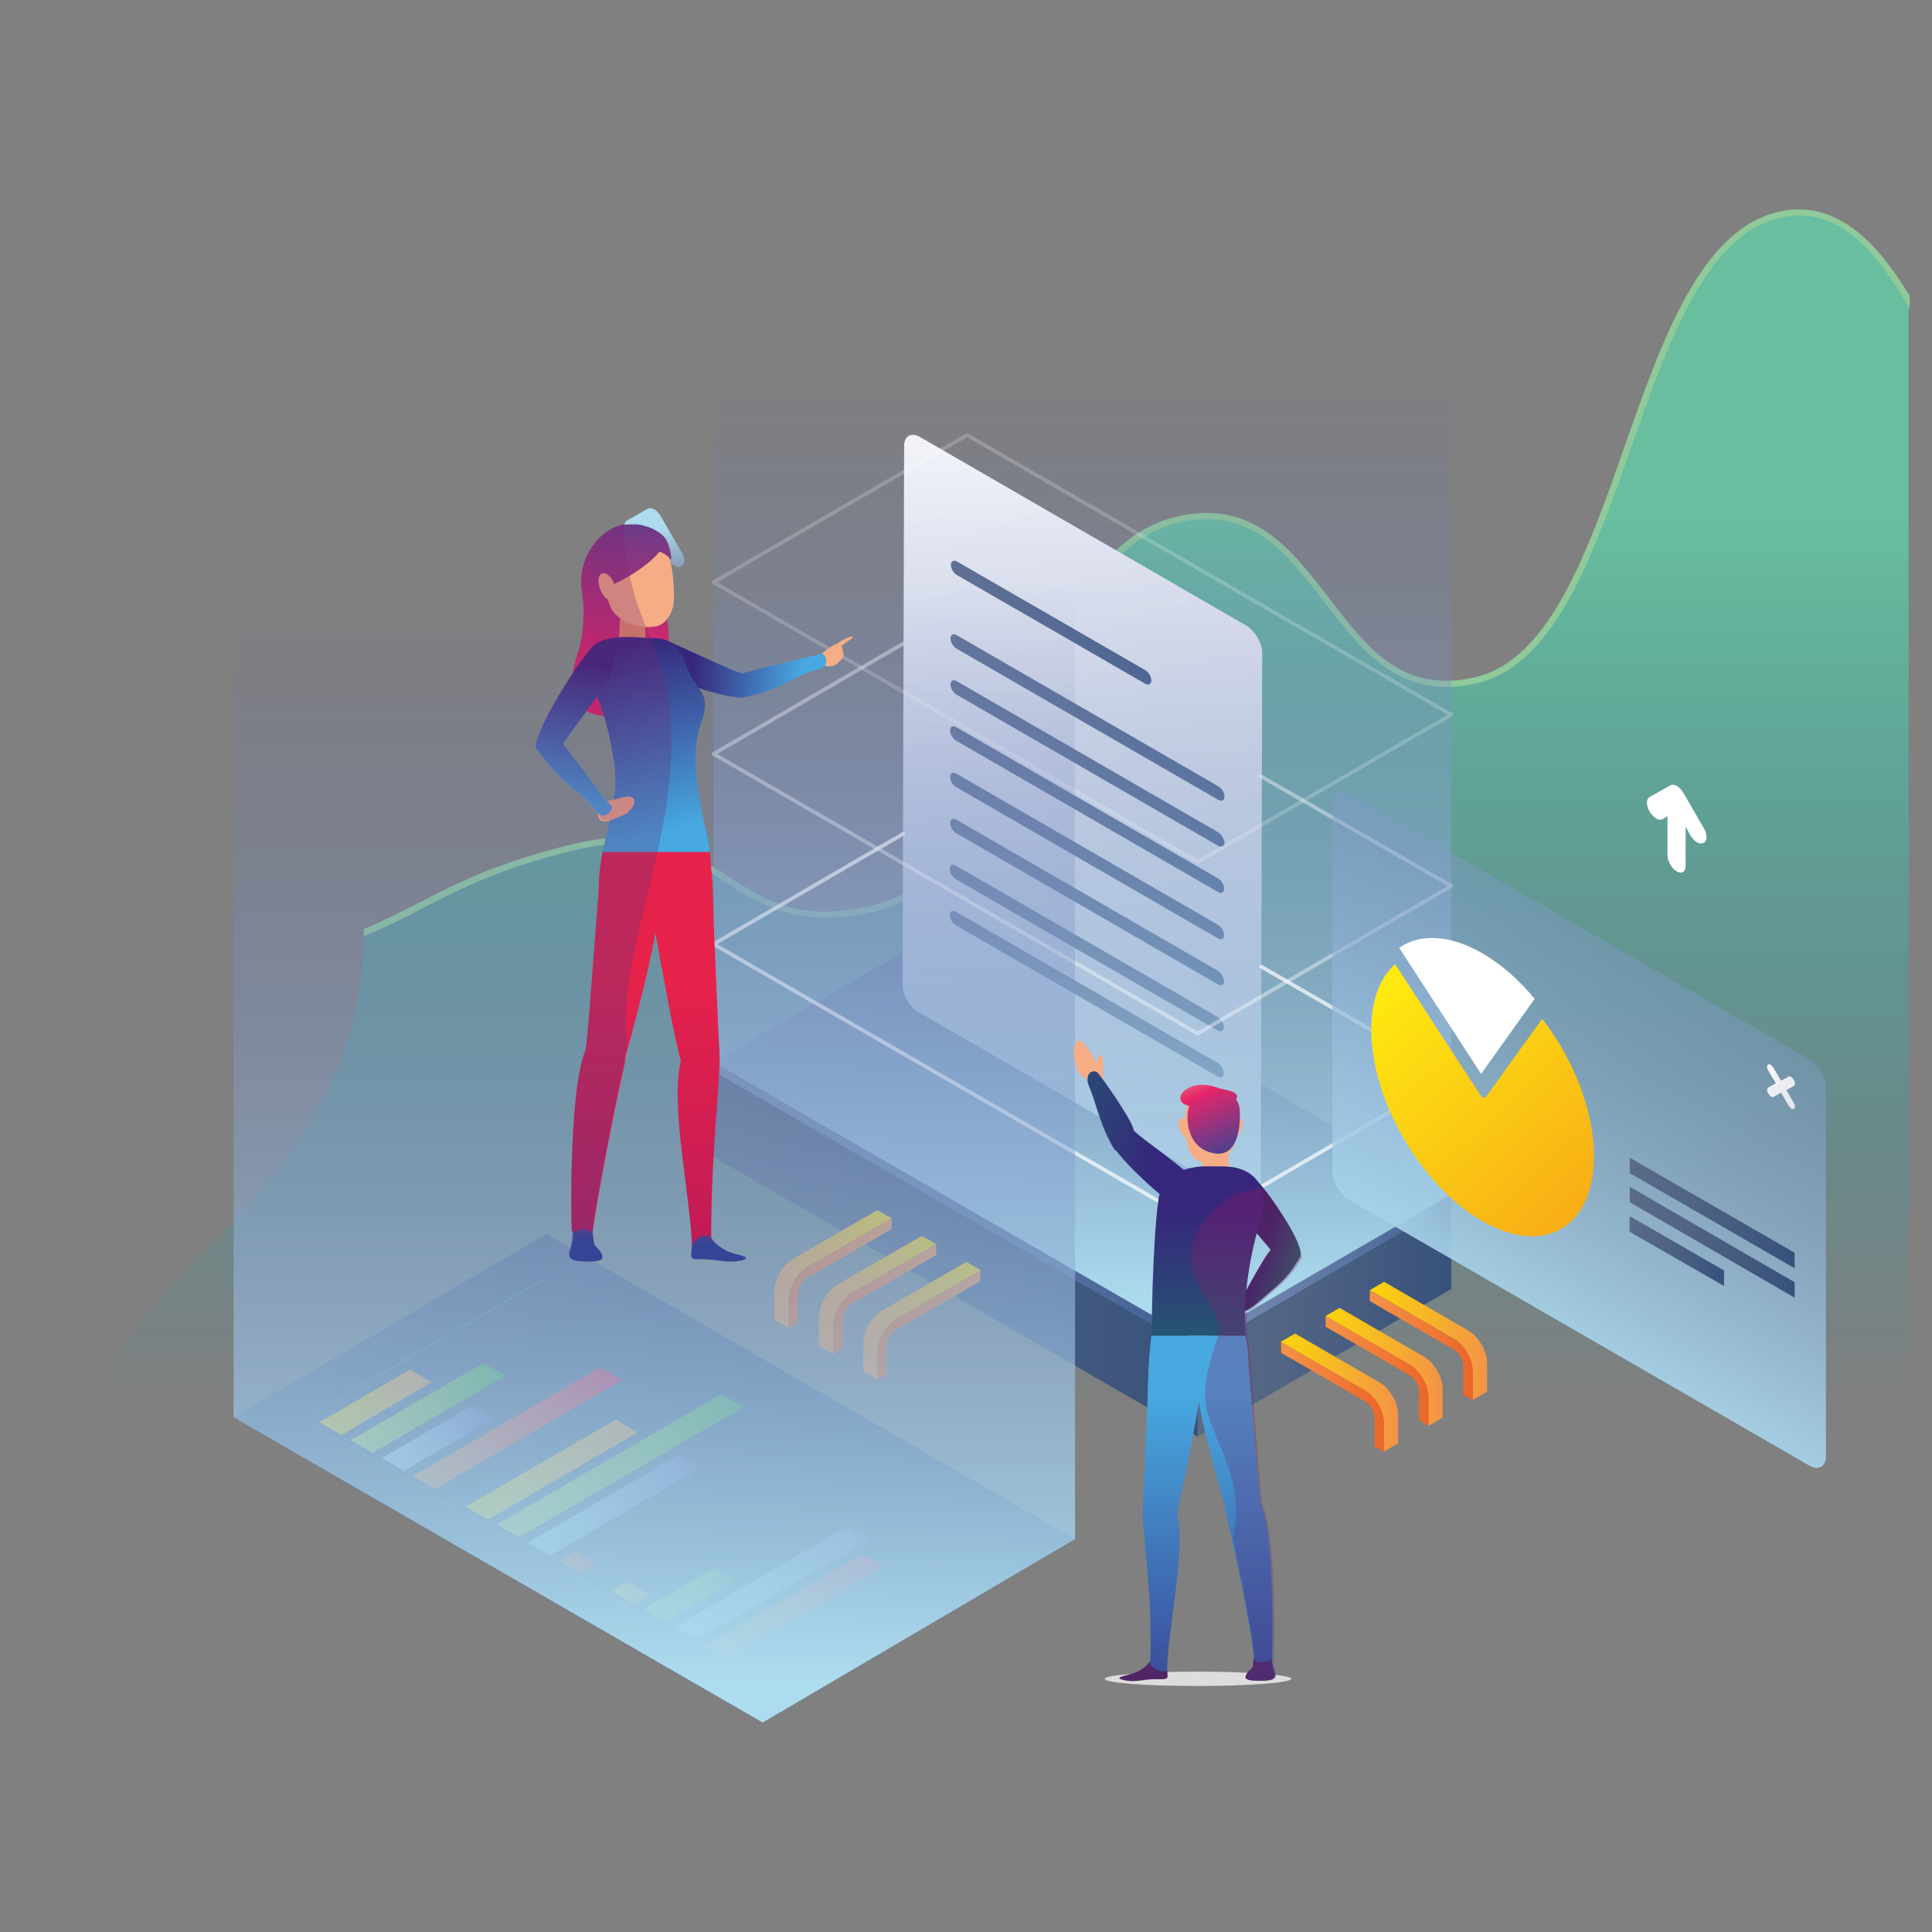 <?xml version="1.0" ?><svg id="Layer_1" style="enable-background:new 0 0 512 512;" version="1.1" viewBox="0 0 512 512" xml:space="preserve" xmlns="http://www.w3.org/2000/svg" xmlns:xlink="http://www.w3.org/1999/xlink"><rect x="0" y="0" width="512" height="512" fill="#808080" stroke="none"/><style type="text/css">
	.st0{fill:url(#SVGID_1_);}
	.st1{fill:#90C99A;}
	.st2{fill:url(#SVGID_2_);}
	.st3{fill:url(#SVGID_3_);}
	.st4{fill:url(#SVGID_4_);}
	.st5{fill:url(#SVGID_5_);}
	.st6{fill:url(#SVGID_6_);}
	.st7{fill:url(#SVGID_7_);}
	.st8{fill:url(#SVGID_8_);}
	.st9{fill:url(#SVGID_9_);}
	.st10{fill:url(#SVGID_10_);}
	.st11{fill:url(#SVGID_11_);}
	.st12{fill:url(#SVGID_12_);}
	.st13{fill:url(#SVGID_13_);}
	.st14{fill:url(#SVGID_14_);}
	.st15{fill:url(#SVGID_15_);}
	.st16{fill:url(#SVGID_16_);}
	.st17{opacity:0.7;}
	.st18{fill:none;stroke:#FFFFFF;stroke-linecap:round;stroke-linejoin:round;stroke-miterlimit:10;}
	.st19{opacity:0.4;}
	.st20{opacity:0.2;}
	.st21{fill:none;stroke:#FFFFFF;stroke-linejoin:round;stroke-miterlimit:10;}
	.st22{enable-background:new    ;}
	.st23{fill:url(#SVGID_17_);}
	.st24{fill:url(#SVGID_18_);}
	.st25{fill:url(#SVGID_19_);}
	.st26{fill:url(#SVGID_20_);}
	.st27{fill:url(#SVGID_21_);}
	.st28{fill:url(#SVGID_22_);}
	.st29{fill:url(#SVGID_23_);}
	.st30{fill:url(#SVGID_24_);}
	.st31{fill:url(#SVGID_25_);}
	.st32{fill:url(#SVGID_26_);}
	.st33{fill:url(#SVGID_27_);}
	.st34{fill:url(#SVGID_28_);}
	.st35{fill:url(#SVGID_29_);}
	.st36{fill:url(#SVGID_30_);}
	.st37{fill:#FFFFFF;}
	.st38{fill:url(#SVGID_31_);}
	.st39{fill:url(#SVGID_32_);}
	.st40{fill:url(#SVGID_33_);}
	.st41{fill:url(#SVGID_34_);}
	.st42{fill:url(#SVGID_35_);}
	.st43{fill:url(#SVGID_36_);}
	.st44{fill:url(#SVGID_37_);}
	.st45{fill:url(#SVGID_38_);}
	.st46{fill:url(#SVGID_39_);}
	.st47{fill:url(#SVGID_40_);}
	.st48{fill:url(#SVGID_41_);}
	.st49{fill:url(#SVGID_42_);}
	.st50{fill:url(#SVGID_43_);}
	.st51{fill:url(#SVGID_44_);}
	.st52{fill:url(#SVGID_45_);}
	.st53{fill:url(#SVGID_46_);}
	.st54{fill:url(#SVGID_47_);}
	.st55{fill:#528C96;}
	.st56{fill:url(#SVGID_48_);}
	.st57{fill:url(#SVGID_49_);}
	.st58{fill:url(#SVGID_50_);}
	.st59{fill:url(#SVGID_51_);}
	.st60{fill:url(#SVGID_52_);}
	.st61{fill:#F6AD86;}
	.st62{fill:url(#SVGID_53_);}
	.st63{fill:url(#SVGID_54_);}
	.st64{fill:#ED9168;}
	.st65{fill:url(#SVGID_55_);}
	.st66{fill:url(#SVGID_56_);}
	.st67{fill:url(#SVGID_57_);}
	.st68{fill:url(#SVGID_58_);}
	.st69{fill:url(#SVGID_59_);}
	.st70{fill:url(#SVGID_60_);}
	.st71{fill:url(#SVGID_61_);}
	.st72{fill:url(#SVGID_62_);}
	.st73{fill:url(#SVGID_63_);}
	.st74{fill:url(#SVGID_64_);}
	.st75{opacity:0.3;clip-path:url(#SVGID_66_);fill:url(#SVGID_67_);}
	.st76{fill:#DDDDDD;}
	.st77{fill:url(#SVGID_68_);}
	.st78{fill:url(#SVGID_69_);}
	.st79{fill:#502566;}
	.st80{fill:url(#SVGID_70_);}
	.st81{fill:url(#SVGID_71_);}
	.st82{fill:url(#SVGID_72_);}
	.st83{fill:url(#SVGID_73_);}
	.st84{fill:url(#SVGID_74_);}
	.st85{fill:url(#SVGID_75_);}
	.st86{fill:url(#SVGID_76_);}
	.st87{fill:url(#SVGID_77_);}
	.st88{fill:url(#SVGID_78_);}
	.st89{fill:url(#SVGID_79_);}
	.st90{opacity:0.3;clip-path:url(#SVGID_81_);fill:url(#SVGID_82_);}
</style><g><g><linearGradient gradientUnits="userSpaceOnUse" id="SVGID_1_" x1="256" x2="256" y1="136.741" y2="371.356"><stop offset="0" style="stop-color:#68BE9F"/><stop offset="1" style="stop-color:#2196A1;stop-opacity:0"/></linearGradient><path class="st0" d="M471.2,57c-39.9,9.7-39.9,113.5-79.8,123.2c-39.9,9.7-39.9-52.1-79.8-42.4c-39.9,9.7-39.9,93.2-79.8,102.9    c-39.9,9.7-39.9-25.9-79.8-16.2c-29.7,7.2-37.3,15.1-55.6,22.7c-0.5,27-7.4,50-46.6,89c-17.2,17.1-32.8,42.1-44,71.4h490.6    c5.2,0,9.4-4.2,9.4-9.4V80.5C497.5,65.4,487.8,53,471.2,57z"/><path class="st1" d="M471,56.2c-20.4,5-30.6,34-40.5,62.2c-9.7,27.7-19.8,56.3-39.3,61c-19.4,4.7-28.9-7.7-39-20.9    c-10-13-20.3-26.5-40.8-21.5c-20.4,5-30.6,28.9-40.5,52c-9.7,22.7-19.8,46.2-39.3,50.9c-19.6,4.8-29.1-1.4-39.2-8    c-10-6.5-20.3-13.1-40.6-8.2c-20,4.9-30.2,10.1-40.1,15.2c-4.7,2.4-9.5,4.9-15.3,7.3c0,0.6,0,1.3,0,1.9c6.3-2.6,11.3-5.1,16.2-7.7    c9.8-5,19.8-10.3,39.7-15.1c19.6-4.8,29.1,1.4,39.2,8c10,6.5,20.3,13.1,40.6,8.2c20.4-5,30.6-28.9,40.5-52    c9.7-22.7,19.8-46.2,39.3-50.9c19.4-4.7,28.9,7.7,39,20.9c10,13,20.3,26.5,40.8,21.5c20.4-5,30.6-34,40.5-62.2    c9.7-27.7,19.8-56.3,39.3-61c16-3.9,26.4,9.8,34.6,24.1v-3.5C498.1,65.3,487.1,52.3,471,56.2z"/><g><g><g><linearGradient gradientUnits="userSpaceOnUse" id="SVGID_2_" x1="189.076" x2="384.591" y1="298.98" y2="298.98"><stop offset="0" style="stop-color:#5A6B88"/><stop offset="0.335" style="stop-color:#526484"/><stop offset="0.909" style="stop-color:#3B547C"/><stop offset="1" style="stop-color:#37517B"/></linearGradient><polygon class="st2" points="384.6,316.5 317.4,355.5 189.1,281.5 256.3,242.4      "/></g><linearGradient gradientUnits="userSpaceOnUse" id="SVGID_3_" x1="317.377" x2="384.591" y1="348.577" y2="348.577"><stop offset="0" style="stop-color:#5A6B88"/><stop offset="0.335" style="stop-color:#526484"/><stop offset="0.909" style="stop-color:#3B547C"/><stop offset="1" style="stop-color:#37517B"/></linearGradient><polygon class="st3" points="317.4,355.5 317.4,380.7 384.6,341.6 384.6,316.5     "/><linearGradient gradientUnits="userSpaceOnUse" id="SVGID_4_" x1="189.076" x2="317.377" y1="331.07" y2="331.07"><stop offset="0" style="stop-color:#5A6B88"/><stop offset="0.335" style="stop-color:#526484"/><stop offset="0.909" style="stop-color:#3B547C"/><stop offset="1" style="stop-color:#37517B"/></linearGradient><polygon class="st4" points="189.1,281.5 189.1,306.6 317.4,380.7 317.4,355.5     "/><linearGradient gradientUnits="userSpaceOnUse" id="SVGID_5_" x1="317.377" x2="384.591" y1="337.237" y2="337.237"><stop offset="0" style="stop-color:#778DB3"/><stop offset="0.266" style="stop-color:#6D84AD"/><stop offset="0.722" style="stop-color:#536E9D"/><stop offset="1" style="stop-color:#406092"/></linearGradient><polygon class="st5" points="317.4,358 384.6,318.9 384.6,316.5 317.4,355.5     "/><linearGradient gradientUnits="userSpaceOnUse" id="SVGID_6_" x1="189.076" x2="317.377" y1="319.73" y2="319.73"><stop offset="0" style="stop-color:#778DB3"/><stop offset="0.266" style="stop-color:#6D84AD"/><stop offset="0.722" style="stop-color:#536E9D"/><stop offset="1" style="stop-color:#406092"/></linearGradient><polygon class="st6" points="189.1,283.9 317.4,358 317.4,355.5 189.1,281.5     "/></g><g><linearGradient gradientUnits="userSpaceOnUse" id="SVGID_7_" x1="260.807" x2="317.866" y1="129.788" y2="321.134"><stop offset="0" style="stop-color:#FFFFFF"/><stop offset="0.27" style="stop-color:#F7F7F9"/><stop offset="0.732" style="stop-color:#DFDFE8"/><stop offset="1" style="stop-color:#CFD0DC"/></linearGradient><path class="st7" d="M330.3,165.8l-86.5-50c-2.3-1.3-4.2-0.3-4.2,2.4l-0.4,142.8c0,2.7,1.9,5.9,4.2,7.2l86.5,50      c2.3,1.3,4.2,0.3,4.2-2.4l0.4-142.8C334.5,170.4,332.6,167.2,330.3,165.8z"/><g><linearGradient gradientUnits="userSpaceOnUse" id="SVGID_8_" x1="251.945" x2="324.467" y1="190.14" y2="190.14"><stop offset="0" style="stop-color:#5A6B88"/><stop offset="0.335" style="stop-color:#526484"/><stop offset="0.909" style="stop-color:#3B547C"/><stop offset="1" style="stop-color:#37517B"/></linearGradient><path class="st8" d="M253.5,171.9l69.4,40.1c0.9,0.5,1.6,0.1,1.6-0.9c0-1-0.7-2.2-1.6-2.7l-69.4-40.1c-0.9-0.5-1.6-0.1-1.6,0.9       C251.9,170.2,252.6,171.4,253.5,171.9z"/><linearGradient gradientUnits="userSpaceOnUse" id="SVGID_9_" x1="251.737" x2="324.258" y1="263.513" y2="263.513"><stop offset="0" style="stop-color:#5A6B88"/><stop offset="0.335" style="stop-color:#526484"/><stop offset="0.909" style="stop-color:#3B547C"/><stop offset="1" style="stop-color:#37517B"/></linearGradient><path class="st9" d="M322.7,281.7l-69.4-40.1c-0.9-0.5-1.6-0.1-1.6,0.9c0,1,0.7,2.2,1.6,2.7l69.4,40.1c0.9,0.5,1.6,0.1,1.6-0.9       C324.3,283.5,323.6,282.2,322.7,281.7z"/><linearGradient gradientUnits="userSpaceOnUse" id="SVGID_10_" x1="251.771" x2="324.293" y1="251.287" y2="251.287"><stop offset="0" style="stop-color:#5A6B88"/><stop offset="0.335" style="stop-color:#526484"/><stop offset="0.909" style="stop-color:#3B547C"/><stop offset="1" style="stop-color:#37517B"/></linearGradient><path class="st10" d="M322.7,269.5l-69.4-40.1c-0.9-0.5-1.6-0.1-1.6,0.9c0,1,0.7,2.2,1.6,2.7l69.4,40.1       c0.9,0.5,1.6,0.1,1.6-0.9C324.3,271.2,323.6,270,322.7,269.5z"/><linearGradient gradientUnits="userSpaceOnUse" id="SVGID_11_" x1="251.806" x2="324.328" y1="239.06" y2="239.06"><stop offset="0" style="stop-color:#5A6B88"/><stop offset="0.335" style="stop-color:#526484"/><stop offset="0.909" style="stop-color:#3B547C"/><stop offset="1" style="stop-color:#37517B"/></linearGradient><path class="st11" d="M322.8,257.3l-69.4-40.1c-0.9-0.5-1.6-0.1-1.6,0.9c0,1,0.7,2.2,1.6,2.7l69.4,40.1       c0.9,0.5,1.6,0.1,1.6-0.9C324.3,259,323.6,257.8,322.8,257.3z"/><linearGradient gradientUnits="userSpaceOnUse" id="SVGID_12_" x1="251.841" x2="324.363" y1="226.834" y2="226.834"><stop offset="0" style="stop-color:#5A6B88"/><stop offset="0.335" style="stop-color:#526484"/><stop offset="0.909" style="stop-color:#3B547C"/><stop offset="1" style="stop-color:#37517B"/></linearGradient><path class="st12" d="M322.8,245.1L253.4,205c-0.9-0.5-1.6-0.1-1.6,0.9c0,1,0.7,2.2,1.6,2.7l69.4,40.1c0.9,0.5,1.6,0.1,1.6-0.9       C324.4,246.8,323.7,245.6,322.8,245.1z"/><linearGradient gradientUnits="userSpaceOnUse" id="SVGID_13_" x1="251.876" x2="324.397" y1="214.593" y2="214.593"><stop offset="0" style="stop-color:#5A6B88"/><stop offset="0.335" style="stop-color:#526484"/><stop offset="0.909" style="stop-color:#3B547C"/><stop offset="1" style="stop-color:#37517B"/></linearGradient><path class="st13" d="M322.8,232.8l-69.4-40.1c-0.9-0.5-1.6-0.1-1.6,0.9c0,1,0.7,2.2,1.6,2.7l69.4,40.1       c0.9,0.5,1.6,0.1,1.6-0.9C324.4,234.5,323.7,233.3,322.8,232.8z"/><linearGradient gradientUnits="userSpaceOnUse" id="SVGID_14_" x1="251.91" x2="324.432" y1="202.367" y2="202.367"><stop offset="0" style="stop-color:#5A6B88"/><stop offset="0.335" style="stop-color:#526484"/><stop offset="0.909" style="stop-color:#3B547C"/><stop offset="1" style="stop-color:#37517B"/></linearGradient><path class="st14" d="M322.9,220.6l-69.4-40.1c-0.9-0.5-1.6-0.1-1.6,0.9c0,1,0.7,2.2,1.6,2.7l69.4,40.1       c0.9,0.5,1.6,0.1,1.6-0.9C324.4,222.3,323.7,221.1,322.9,220.6z"/><linearGradient gradientUnits="userSpaceOnUse" id="SVGID_15_" x1="252.001" x2="305.037" y1="165" y2="165"><stop offset="0" style="stop-color:#5A6B88"/><stop offset="0.335" style="stop-color:#526484"/><stop offset="0.909" style="stop-color:#3B547C"/><stop offset="1" style="stop-color:#37517B"/></linearGradient><path class="st15" d="M253.6,152.4l49.9,28.8c0.9,0.5,1.6,0.1,1.6-0.9c0-1-0.7-2.2-1.6-2.7l-49.9-28.8       c-0.9-0.5-1.6-0.1-1.6,0.9C252,150.7,252.7,151.9,253.6,152.4z"/></g></g><linearGradient gradientUnits="userSpaceOnUse" id="SVGID_16_" x1="286.834" x2="286.834" y1="345.605" y2="95.096"><stop offset="0" style="stop-color:#ADDCEE"/><stop offset="1" style="stop-color:#5F69AF;stop-opacity:0"/></linearGradient><polygon class="st16" points="189.1,281.5 317.4,355.5 384.6,316.5 384.6,62.1 189.1,62.1    "/><g class="st17"><polyline class="st18" points="334.3,256.2 384.6,285.2 317.4,324.3 189.1,250.2 239.3,221     "/></g><g class="st19"><polyline class="st18" points="334.3,205.8 384.6,234.8 317.4,273.9 189.1,199.8 239.3,170.6     "/></g><g class="st20"><polygon class="st21" points="384.6,189.4 317.4,228.4 189.1,154.3 256.3,115.3     "/></g><g><g><g class="st22"><linearGradient gradientUnits="userSpaceOnUse" id="SVGID_17_" x1="363.055" x2="394.13" y1="355.345" y2="355.345"><stop offset="0" style="stop-color:#FAD60A"/><stop offset="1" style="stop-color:#F39347"/></linearGradient><path class="st23" d="M389.1,352.6l-22.3-12.9l-3.8,2.2l22.3,12.9c2.8,1.6,5,5.5,5,8.7l0,7.5l3.8-2.2l0-7.5        C394.1,358.1,391.9,354.2,389.1,352.6z"/><linearGradient gradientUnits="userSpaceOnUse" id="SVGID_18_" x1="363.046" x2="390.369" y1="356.437" y2="356.437"><stop offset="0" style="stop-color:#F39347"/><stop offset="0.995" style="stop-color:#EC6629"/></linearGradient><path class="st24" d="M385.3,354.8l-22.3-12.9l0,2.9l22.3,12.9c1.4,0.8,2.5,2.8,2.5,4.4l0,7.5l2.5,1.5l0-7.5        C390.4,360.3,388.1,356.4,385.3,354.8z"/></g></g><g><linearGradient gradientUnits="userSpaceOnUse" id="SVGID_19_" x1="351.272" x2="382.347" y1="362.209" y2="362.209"><stop offset="0" style="stop-color:#FAD60A"/><stop offset="1" style="stop-color:#F39347"/></linearGradient><path class="st25" d="M377.3,359.5L355,346.6l-3.8,2.2l22.3,12.9c2.8,1.6,5,5.5,5,8.7l0,7.5l3.8-2.2l0-7.5       C382.4,365,380.1,361.1,377.3,359.5z"/><linearGradient gradientUnits="userSpaceOnUse" id="SVGID_20_" x1="351.264" x2="378.587" y1="363.301" y2="363.301"><stop offset="0" style="stop-color:#F39347"/><stop offset="0.995" style="stop-color:#EC6629"/></linearGradient><path class="st26" d="M373.6,361.6l-22.3-12.9l0,2.9l22.3,12.9c1.4,0.8,2.5,2.8,2.5,4.4l0,7.5l2.5,1.5l0-7.5       C378.6,367.1,376.3,363.2,373.6,361.6z"/></g><g><g class="st22"><linearGradient gradientUnits="userSpaceOnUse" id="SVGID_21_" x1="339.49" x2="370.565" y1="369.072" y2="369.072"><stop offset="0" style="stop-color:#FAD60A"/><stop offset="1" style="stop-color:#F39347"/></linearGradient><path class="st27" d="M365.5,366.3l-22.3-12.9l-3.8,2.2l22.3,12.9c2.8,1.6,5,5.5,5,8.7l0,7.5l3.8-2.2l0-7.5        C370.6,371.8,368.3,367.9,365.5,366.3z"/><linearGradient gradientUnits="userSpaceOnUse" id="SVGID_22_" x1="339.481" x2="366.805" y1="370.165" y2="370.165"><stop offset="0" style="stop-color:#F39347"/><stop offset="0.995" style="stop-color:#EC6629"/></linearGradient><path class="st28" d="M361.8,368.5l-22.3-12.9l0,2.9l22.3,12.9c1.4,0.8,2.5,2.8,2.5,4.4l0,7.5l2.5,1.5l0-7.5        C366.8,374,364.6,370.1,361.8,368.5z"/></g></g></g><g><g><g class="st22"><linearGradient gradientTransform="matrix(-1 0 0 1 -566.385 0)" gradientUnits="userSpaceOnUse" id="SVGID_23_" x1="-802.654" x2="-771.579" y1="336.311" y2="336.311"><stop offset="0" style="stop-color:#FAD60A"/><stop offset="1" style="stop-color:#F39347"/></linearGradient><path class="st29" d="M210.2,333.6l22.3-12.9l3.8,2.2L214,335.7c-2.8,1.6-5,5.5-5,8.7l0,7.5l-3.8-2.2l0-7.5        C205.2,339.1,207.4,335.2,210.2,333.6z"/><linearGradient gradientTransform="matrix(-1 0 0 1 -566.385 0)" gradientUnits="userSpaceOnUse" id="SVGID_24_" x1="-802.662" x2="-775.339" y1="337.404" y2="337.404"><stop offset="0" style="stop-color:#F39347"/><stop offset="0.995" style="stop-color:#EC6629"/></linearGradient><path class="st30" d="M214,335.7l22.3-12.9l0,2.9L214,338.6c-1.4,0.8-2.5,2.8-2.5,4.4l0,7.5l-2.5,1.5l0-7.5        C208.9,341.2,211.2,337.3,214,335.7z"/></g></g><g><linearGradient gradientTransform="matrix(-1 0 0 1 -566.385 0)" gradientUnits="userSpaceOnUse" id="SVGID_25_" x1="-814.436" x2="-783.361" y1="343.175" y2="343.175"><stop offset="0" style="stop-color:#FAD60A"/><stop offset="1" style="stop-color:#F39347"/></linearGradient><path class="st31" d="M222,340.4l22.3-12.9l3.8,2.2l-22.3,12.9c-2.8,1.6-5,5.5-5,8.7l0,7.5l-3.8-2.2l0-7.5       C217,345.9,219.2,342,222,340.4z"/><linearGradient gradientTransform="matrix(-1 0 0 1 -566.385 0)" gradientUnits="userSpaceOnUse" id="SVGID_26_" x1="-814.445" x2="-787.121" y1="344.267" y2="344.267"><stop offset="0" style="stop-color:#F39347"/><stop offset="0.995" style="stop-color:#EC6629"/></linearGradient><path class="st32" d="M225.8,342.6l22.3-12.9l0,2.9l-22.3,12.9c-1.4,0.8-2.5,2.8-2.5,4.4l0,7.5l-2.5,1.5l0-7.5       C220.7,348.1,223,344.2,225.8,342.6z"/></g><g><g class="st22"><linearGradient gradientTransform="matrix(-1 0 0 1 -566.385 0)" gradientUnits="userSpaceOnUse" id="SVGID_27_" x1="-826.218" x2="-795.144" y1="350.039" y2="350.039"><stop offset="0" style="stop-color:#FAD60A"/><stop offset="1" style="stop-color:#F39347"/></linearGradient><path class="st33" d="M233.8,347.3l22.3-12.9l3.8,2.2l-22.3,12.9c-2.8,1.6-5,5.5-5,8.7l0,7.5l-3.8-2.2l0-7.5        C228.7,352.8,231,348.9,233.8,347.3z"/><linearGradient gradientTransform="matrix(-1 0 0 1 -566.385 0)" gradientUnits="userSpaceOnUse" id="SVGID_28_" x1="-826.227" x2="-798.904" y1="351.131" y2="351.131"><stop offset="0" style="stop-color:#F39347"/><stop offset="0.995" style="stop-color:#EC6629"/></linearGradient><path class="st34" d="M237.5,349.5l22.3-12.9l0,2.9l-22.3,12.9c-1.4,0.8-2.5,2.8-2.5,4.4l0,7.5l-2.5,1.5l0-7.5        C232.5,355,234.8,351.1,237.5,349.5z"/></g></g></g></g><g><linearGradient gradientUnits="userSpaceOnUse" id="SVGID_29_" x1="388.247" x2="480.135" y1="354.457" y2="187.279"><stop offset="0" style="stop-color:#ADDCEE"/><stop offset="1" style="stop-color:#5F69AF;stop-opacity:0"/></linearGradient><path class="st35" d="M479.5,280.7l-122-70.4c-2.4-1.4-4.4-0.3-4.4,2.5l0,97.6c0,2.8,2,6.2,4.4,7.6l122,70.4     c2.4,1.4,4.4,0.3,4.4-2.5v-97.6C483.9,285.5,482,282.1,479.5,280.7z"/><g><linearGradient gradientUnits="userSpaceOnUse" id="SVGID_30_" x1="366.525" x2="421.459" y1="260.826" y2="320.943"><stop offset="0" style="stop-color:#FEEA10"/><stop offset="1" style="stop-color:#F8AC16"/></linearGradient><path class="st36" d="M408.7,270l-14.9,20.7c-0.1,0.2-0.4,0.3-0.9,0.1c-0.2-0.1-0.5-0.4-0.6-0.6l-22.6-34.7      c-3.9,3.5-6.3,9.4-6.3,17.2c-0.1,18.7,13.1,41.5,29.4,50.9c16.3,9.4,29.5,1.8,29.6-16.9C422.5,294.5,417,280.7,408.7,270z"/><path class="st37" d="M406.7,264.7c-4.1-5-8.9-9.2-13.9-12.1c-8.7-5-16.6-5.2-22-1.4l21.7,33.4L406.7,264.7z"/></g><g><linearGradient gradientUnits="userSpaceOnUse" id="SVGID_31_" x1="431.874" x2="475.617" y1="329.193" y2="329.193"><stop offset="0" style="stop-color:#5A6B88"/><stop offset="0.335" style="stop-color:#526484"/><stop offset="0.909" style="stop-color:#3B547C"/><stop offset="1" style="stop-color:#37517B"/></linearGradient><polygon class="st38" points="431.9,318.6 475.6,343.9 475.6,339.8 431.9,314.5     "/><linearGradient gradientUnits="userSpaceOnUse" id="SVGID_32_" x1="431.849" x2="456.873" y1="331.534" y2="331.534"><stop offset="0" style="stop-color:#5A6B88"/><stop offset="0.335" style="stop-color:#526484"/><stop offset="0.909" style="stop-color:#3B547C"/><stop offset="1" style="stop-color:#37517B"/></linearGradient><polygon class="st39" points="431.8,326.4 456.9,340.8 456.9,336.7 431.9,322.3     "/><linearGradient gradientUnits="userSpaceOnUse" id="SVGID_33_" x1="431.894" x2="475.637" y1="321.453" y2="321.453"><stop offset="0" style="stop-color:#5A6B88"/><stop offset="0.335" style="stop-color:#526484"/><stop offset="0.909" style="stop-color:#3B547C"/><stop offset="1" style="stop-color:#37517B"/></linearGradient><polygon class="st40" points="431.9,306.8 431.9,310.9 475.6,336.1 475.6,332     "/></g><linearGradient gradientUnits="userSpaceOnUse" id="SVGID_34_" x1="463.851" x2="483.716" y1="276.625" y2="304.782"><stop offset="0" style="stop-color:#FFFFFF"/><stop offset="0.233" style="stop-color:#F7F7FA"/><stop offset="0.632" style="stop-color:#DFE1EC"/><stop offset="1" style="stop-color:#C5CADC"/></linearGradient><path class="st41" d="M473.4,288.9l2-1.1c0.4-0.2,0.4-1,0-1.6c-0.2-0.3-0.5-0.6-0.7-0.8c-0.3-0.2-0.5-0.2-0.7-0.1l-2,1.1l-2-3.4     c-0.2-0.3-0.5-0.6-0.7-0.8c-0.3-0.1-0.5-0.2-0.7-0.1c-0.4,0.2-0.4,1,0,1.6l2,3.4l-2,1.1c-0.4,0.2-0.4,1,0,1.6     c0.2,0.3,0.5,0.6,0.7,0.8c0.3,0.1,0.5,0.2,0.7,0.1l2-1.1l2,3.4c0.2,0.3,0.5,0.6,0.7,0.8c0.3,0.1,0.5,0.2,0.7,0.1     c0.4-0.2,0.4-1,0-1.6L473.4,288.9z"/></g><path class="st37" d="M451.6,219.6l-5.5-9.5c-0.5-0.8-1.1-1.5-1.7-1.8c-0.6-0.4-1.2-0.4-1.7-0.2l-5.5,3.1c-1,0.5-1,2.3,0,3.9    c0.5,0.8,1.1,1.5,1.7,1.8c0.6,0.4,1.2,0.4,1.7,0.2l1.3-0.8l0,10.4c0,1.5,1.1,3.4,2.4,4.2c1.3,0.8,2.4,0.2,2.4-1.4l0-10.4l1.3,2.3    c0.5,0.8,1.1,1.5,1.7,1.8c0.6,0.4,1.2,0.4,1.7,0.2C452.5,223,452.5,221.2,451.6,219.6z"/><linearGradient gradientUnits="userSpaceOnUse" id="SVGID_35_" x1="173.404" x2="173.404" y1="200.767" y2="227.888"><stop offset="0" style="stop-color:#ADDCEE"/><stop offset="1" style="stop-color:#5F69AF;stop-opacity:0"/></linearGradient><path class="st42" d="M180.6,206.9l-5.5-9.5c-0.5-0.8-1.1-1.5-1.7-1.8c-0.6-0.4-1.2-0.4-1.7-0.2l-5.5,3.1c-1,0.5-1,2.3,0,3.9    c0.5,0.8,1.1,1.5,1.7,1.8c0.6,0.4,1.2,0.4,1.7,0.2l1.3-0.8l0,10.4c0,1.5,1.1,3.4,2.4,4.2c1.3,0.8,2.4,0.2,2.4-1.4l0-10.4l1.3,2.3    c0.5,0.8,1.1,1.5,1.7,1.8c0.6,0.4,1.2,0.4,1.7,0.2C181.6,210.4,181.6,208.6,180.6,206.9z"/><linearGradient gradientUnits="userSpaceOnUse" id="SVGID_36_" x1="173.404" x2="173.404" y1="170.426" y2="197.548"><stop offset="0" style="stop-color:#ADDCEE"/><stop offset="1" style="stop-color:#5F69AF;stop-opacity:0"/></linearGradient><path class="st43" d="M180.6,176.6l-5.5-9.5c-0.5-0.8-1.1-1.5-1.7-1.8c-0.6-0.4-1.2-0.4-1.7-0.2l-5.5,3.1c-1,0.5-1,2.3,0,3.9    c0.5,0.8,1.1,1.5,1.7,1.8c0.6,0.4,1.2,0.4,1.7,0.2l1.3-0.8l0,10.4c0,1.5,1.1,3.4,2.4,4.2c1.3,0.8,2.4,0.2,2.4-1.4l0-10.4l1.3,2.3    c0.5,0.8,1.1,1.5,1.7,1.8c0.6,0.4,1.2,0.4,1.7,0.2C181.6,180,181.6,178.2,180.6,176.6z"/><linearGradient gradientUnits="userSpaceOnUse" id="SVGID_37_" x1="173.404" x2="173.404" y1="140.086" y2="167.208"><stop offset="0" style="stop-color:#ADDCEE"/><stop offset="1" style="stop-color:#5F69AF;stop-opacity:0"/></linearGradient><path class="st44" d="M180.6,146.3l-5.5-9.5c-0.5-0.8-1.1-1.5-1.7-1.8c-0.6-0.4-1.2-0.4-1.7-0.2l-5.5,3.1c-1,0.5-1,2.3,0,3.9    c0.5,0.8,1.1,1.5,1.7,1.8c0.6,0.4,1.2,0.4,1.7,0.2l1.3-0.8l0,10.4c0,1.5,1.1,3.4,2.4,4.2c1.3,0.8,2.4,0.2,2.4-1.4l0-10.4l1.3,2.3    c0.5,0.8,1.1,1.5,1.7,1.8c0.6,0.4,1.2,0.4,1.7,0.2C181.6,149.7,181.6,147.9,180.6,146.3z"/><g><g><linearGradient gradientUnits="userSpaceOnUse" id="SVGID_38_" x1="61.906" x2="284.902" y1="391.785" y2="391.785"><stop offset="0" style="stop-color:#5A6B88"/><stop offset="0.335" style="stop-color:#526484"/><stop offset="0.909" style="stop-color:#3B547C"/><stop offset="1" style="stop-color:#37517B"/></linearGradient><polygon class="st45" points="284.9,407.9 202,456.5 61.9,375.6 144.8,327     "/></g><g><linearGradient gradientUnits="userSpaceOnUse" id="SVGID_39_" x1="139.939" x2="185.495" y1="398.953" y2="398.953"><stop offset="0" style="stop-color:#ADDCEE"/><stop offset="1" style="stop-color:#5F69AF"/></linearGradient><polygon class="st46" points="179.7,385.7 139.9,408.8 145.8,412.2 185.5,389.1     "/><linearGradient gradientUnits="userSpaceOnUse" id="SVGID_40_" x1="178.715" x2="230.353" y1="419.575" y2="419.575"><stop offset="0" style="stop-color:#ADDCEE"/><stop offset="1" style="stop-color:#5F69AF"/></linearGradient><polygon class="st47" points="224.5,404.6 178.7,431.2 184.6,434.6 230.4,408     "/><linearGradient gradientUnits="userSpaceOnUse" id="SVGID_41_" x1="101.172" x2="130.96" y1="381.155" y2="381.155"><stop offset="0" style="stop-color:#ADDCEE"/><stop offset="1" style="stop-color:#5F69AF"/></linearGradient><polygon class="st48" points="101.2,386.4 107,389.8 131,375.9 125.1,372.5     "/></g><g><linearGradient gradientUnits="userSpaceOnUse" id="SVGID_42_" x1="148.192" x2="158.238" y1="414.038" y2="414.038"><stop offset="0" style="stop-color:#F39347"/><stop offset="1" style="stop-color:#E0224E"/></linearGradient><polygon class="st49" points="148.2,413.6 154,416.9 158.2,414.5 152.4,411.1     "/><linearGradient gradientUnits="userSpaceOnUse" id="SVGID_43_" x1="186.959" x2="234.389" y1="425.557" y2="425.557"><stop offset="0" style="stop-color:#F39347"/><stop offset="1" style="stop-color:#E0224E"/></linearGradient><polygon class="st50" points="228.6,411.8 187,436 192.8,439.3 234.4,415.2     "/><linearGradient gradientUnits="userSpaceOnUse" id="SVGID_44_" x1="109.427" x2="164.857" y1="378.47" y2="378.47"><stop offset="0" style="stop-color:#F39347"/><stop offset="1" style="stop-color:#E0224E"/></linearGradient><polygon class="st51" points="109.4,391.2 115.3,394.6 164.9,365.7 159,362.4     "/></g><g><linearGradient gradientUnits="userSpaceOnUse" id="SVGID_45_" x1="92.917" x2="133.873" y1="373.144" y2="373.144"><stop offset="0" style="stop-color:#CCD852"/><stop offset="1" style="stop-color:#3CA945"/></linearGradient><polygon class="st52" points="128,361.3 92.9,381.7 98.8,385 133.9,364.6     "/><linearGradient gradientUnits="userSpaceOnUse" id="SVGID_46_" x1="170.46" x2="195.329" y1="422.587" y2="422.587"><stop offset="0" style="stop-color:#CCD852"/><stop offset="1" style="stop-color:#3CA945"/></linearGradient><polygon class="st53" points="170.5,426.4 176.3,429.8 195.3,418.7 189.5,415.4     "/><linearGradient gradientUnits="userSpaceOnUse" id="SVGID_47_" x1="131.682" x2="196.982" y1="388.451" y2="388.451"><stop offset="0" style="stop-color:#CCD852"/><stop offset="1" style="stop-color:#3CA945"/></linearGradient><polygon class="st54" points="191.1,369.5 131.7,404 137.5,407.4 197,372.9     "/></g><polygon class="st55" points="144.3,339.1 80.4,376.3 196.1,443 195.8,443.2 79.8,376.3 144,338.9    "/><g><linearGradient gradientUnits="userSpaceOnUse" id="SVGID_48_" x1="162.205" x2="172.25" y1="422.128" y2="422.128"><stop offset="0" style="stop-color:#FAD60A"/><stop offset="1" style="stop-color:#F39347"/></linearGradient><polygon class="st56" points="166.4,419.2 162.2,421.7 168,425 172.3,422.6     "/><linearGradient gradientUnits="userSpaceOnUse" id="SVGID_49_" x1="123.439" x2="168.997" y1="389.428" y2="389.428"><stop offset="0" style="stop-color:#FAD60A"/><stop offset="1" style="stop-color:#F39347"/></linearGradient><polygon class="st57" points="163.2,376.2 123.4,399.3 129.3,402.7 169,379.6     "/><linearGradient gradientUnits="userSpaceOnUse" id="SVGID_50_" x1="84.662" x2="114.45" y1="371.622" y2="371.622"><stop offset="0" style="stop-color:#FAD60A"/><stop offset="1" style="stop-color:#F39347"/></linearGradient><polygon class="st58" points="84.7,376.9 90.5,380.3 114.4,366.3 108.6,363     "/></g><linearGradient gradientUnits="userSpaceOnUse" id="SVGID_51_" x1="173.404" x2="173.404" y1="445.058" y2="155.874"><stop offset="0" style="stop-color:#ADDCEE"/><stop offset="1" style="stop-color:#5F69AF;stop-opacity:0"/></linearGradient><polygon class="st59" points="61.9,375.6 202.1,456.5 284.9,407.9 284.9,117.8 61.9,125.4    "/></g></g><g><linearGradient gradientUnits="userSpaceOnUse" id="SVGID_52_" x1="174.467" x2="162.862" y1="122.677" y2="176.115"><stop offset="0" style="stop-color:#344596"/><stop offset="1" style="stop-color:#E72569"/></linearGradient><path class="st60" d="M160.6,141.1c-4.4,3.2-7.4,9.2-6.4,15.8c1.1,6.6,0,12.9-1.2,16.7c-1.2,3.8-5.4,16.5,9.5,16.2    c14.9-0.3,15.9-17.8,14.1-26.7c-1.7-9,1.4-15.3-0.8-18S168.4,135.5,160.6,141.1z"/><path class="st61" d="M217,173.8c2.8-2.2,5.6-4.6,6.2-2.1c0.6,2.6,0.6,2.3-1.4,4.2C219.8,177.7,214.7,175.6,217,173.8z"/><linearGradient gradientUnits="userSpaceOnUse" id="SVGID_53_" x1="183.35" x2="212.577" y1="176.811" y2="179.676"><stop offset="0" style="stop-color:#36277C"/><stop offset="1" style="stop-color:#47A9E0"/></linearGradient><path class="st62" d="M217.1,173.3c-1.9,0.8-15.1,3.5-20.5,5.2c0,0-0.1,0-0.1-0.1c-2.7-0.7-10-4.3-19.9-8.7    c-1.8-0.8-6-0.9-8.8,0.5c-1.8,0.9-2.4,3.9,0.8,5.5c1.8,0.9,4.3,2.3,10.6,4.6c9,3.3,13.8,4.3,16.3,4.5c0.5,0.1,1.1,0.2,1.7,0    c5.6-1.3,7.6-1.9,14.3-5.4c4.7-2.5,6.5-1.7,7.3-3.2C219.4,175.1,218.5,172.7,217.1,173.3z"/><linearGradient gradientUnits="userSpaceOnUse" id="SVGID_54_" x1="155.37" x2="156.086" y1="328.832" y2="307.486"><stop offset="0" style="stop-color:#344596"/><stop offset="0.649" style="stop-color:#E72569"/><stop offset="1" style="stop-color:#EFBA92"/></linearGradient><path class="st63" d="M157,326.6c0.3,1.3,0.2,1.8,0.4,2.7c0.2,1.1,1.2,1.5,1.7,2.4c0.6,1,1.6,2.5-2.2,2.6    c-4.1,0.1-6.6-0.2-5.9-2.5c0.7-2.3,0.8-3.4,0.8-4.1c0-0.8,0-1.6,0.5-2C152.7,325.1,156.4,324.2,157,326.6z"/><path class="st64" d="M164.6,159.5c0,0.3-0.5,6.9-0.6,11.9c0,2.5,1.7,4.8,3.5,4.9c0,0,0.1,0,0.1,0c1.7,0,3.8-2.2,3.6-4.6    c-0.3-4.4-0.1-8.9-0.1-9L164.6,159.5z"/><linearGradient gradientUnits="userSpaceOnUse" id="SVGID_55_" x1="165.395" x2="176.569" y1="170.823" y2="220.68"><stop offset="0" style="stop-color:#36277C"/><stop offset="1" style="stop-color:#47A9E0"/></linearGradient><path class="st65" d="M159.5,187.9c1.5,4.5,2.4,9.2,3.2,13.8c0.6,3.4,0.4,7,0,10.4c-0.3,2.1-0.7,4.1-1.2,6.2    c-0.2,0.8-1.7,7-1.8,7.7c0,0,26.9,0,28.4,0c-0.3-5.6-6.6-23.1-2.3-34.4c3-7.9-1-8.1-3.7-14.6c-0.7-1.6-1.2-3.4-2.3-4.7    c-1-1.3-2.7-2.3-4.4-2.7c-0.9-0.2-1.8-0.3-2.6-0.4c-4.8-0.4-16.1-1.8-17.2,5.1c-0.3,1.9,0,3.7,0.6,5.5c0.6,2,1.6,3.9,2.4,5.8    C158.9,186.3,159.2,187.1,159.5,187.9z"/><linearGradient gradientUnits="userSpaceOnUse" id="SVGID_56_" x1="174.132" x2="175.66" y1="259.454" y2="396.225"><stop offset="0" style="stop-color:#E6224B"/><stop offset="1" style="stop-color:#9E1460"/></linearGradient><path class="st66" d="M159.8,243.9c0,0-2.5-6.2-0.1-18.1h28.4c0,0,1,8.5,1,18.1H159.8z"/><g><g><linearGradient gradientUnits="userSpaceOnUse" id="SVGID_57_" x1="158.164" x2="159.692" y1="259.632" y2="396.405"><stop offset="0" style="stop-color:#E6224B"/><stop offset="1" style="stop-color:#9E1460"/></linearGradient><path class="st67" d="M165.4,282.6c2.3-9.6-7.2-11.3-10.2-4.3c-4.2,9.8-3.9,41.3-3.7,47.5c0,0.8,0.5,0.7,0.9,0.5      c1.3-0.5,2.5-0.7,3-0.6c1,0.2,1.6,1.3,1.6,1.3C158,318.5,163.2,291.9,165.4,282.6z"/><linearGradient gradientUnits="userSpaceOnUse" id="SVGID_58_" x1="164.566" x2="166.094" y1="259.561" y2="396.333"><stop offset="0" style="stop-color:#E6224B"/><stop offset="1" style="stop-color:#9E1460"/></linearGradient><path class="st68" d="M173.9,245.2c1-11.9-3.6-21.2-10.7-17.3c-3,1.7-4.1,5-4.5,8.1c-0.4,3.1-2.6,35.6-3.4,41.5      c-1.7,13.2,8.3,9.7,9.4,6C167.5,274.3,173.4,251.7,173.9,245.2z"/></g></g><linearGradient gradientUnits="userSpaceOnUse" id="SVGID_59_" x1="184.846" x2="186.374" y1="259.335" y2="396.106"><stop offset="0" style="stop-color:#E6224B"/><stop offset="1" style="stop-color:#9E1460"/></linearGradient><path class="st69" d="M190.7,282c0.4-9-8-8.8-10.1-1.5c-3.3,11.5,2.4,36.1,2.8,50.2c1.5-2.4,2.8-3,3.5-3c1.1,0.1,1.6,0.9,1.6,0.9    C188.3,310.1,190.3,291.5,190.7,282z"/><linearGradient gradientUnits="userSpaceOnUse" id="SVGID_60_" x1="181.953" x2="183.482" y1="259.367" y2="396.14"><stop offset="0" style="stop-color:#E6224B"/><stop offset="1" style="stop-color:#9E1460"/></linearGradient><path class="st70" d="M180.9,282.9c1.1,3.7,10.7,7.9,9.7-5.4c-0.4-5.9-1.6-38.5-1.9-41.7c-0.2-3.1-0.8-7.7-2.3-8.3    c-7.6-2.9-15,6.5-13,18.3C174.9,253.7,178.6,275.3,180.9,282.9z"/><path class="st61" d="M221.4,170.9c1.3-1,3.1-2.1,4.4-2.2c1.2-0.1-1.4,1.3-2.4,2.2C222.4,171.7,220.3,171.7,221.4,170.9z"/><path class="st61" d="M160.8,212.4c3.5-0.7,5.2-1.9,6.8-1c1.6,0.9-0.7,3.9-1.9,4.4c-1.2,0.5-5.3,2.6-6.6,1.5    C158,216.2,158.3,212.9,160.8,212.4z"/><linearGradient gradientUnits="userSpaceOnUse" id="SVGID_61_" x1="156.739" x2="151.008" y1="176.197" y2="212.013"><stop offset="0" style="stop-color:#36277C"/><stop offset="1" style="stop-color:#47A9E0"/></linearGradient><path class="st71" d="M149.2,197.2c2-3.1,6.4-8.9,11.8-16.4c1.1-1.6,2.1-5.7,1.3-8.8c-0.5-1.9-3.3-3.1-5.6-0.3    c-1.3,1.6-3.1,3.7-6.7,9.5c-5.9,9.4-7.5,13.9-8,16c-0.2,0.8,0.2,1.6,1,2.2c0.1,0.1,0.1,0.2,0.2,0.3c3.4,4.6,4.8,6.2,10.7,11    c4.1,3.3,4.2,5.3,5.8,5.4c1.3,0.1,3.2-1.7,2.1-2.8C160.2,212.1,153,201.8,149.2,197.2z"/><path class="st61" d="M160.2,155.6c1.4,5.5,1.8,6.7,4.6,8.5c2.8,1.9,6.4,2.4,9,1.9c2.8-0.5,4.5-3.8,4.7-6.2    c0.3-2.5,0.1-8.4-1.6-14.3c-0.9-3-5.3-6.1-9.2-5.5C163.8,140.7,156.7,142.3,160.2,155.6z"/><linearGradient gradientUnits="userSpaceOnUse" id="SVGID_62_" x1="190.586" x2="191.302" y1="330.015" y2="308.67"><stop offset="0" style="stop-color:#344596"/><stop offset="0.649" style="stop-color:#E72569"/><stop offset="1" style="stop-color:#EFBA92"/></linearGradient><path class="st72" d="M188.8,328.5c0.3,0.6,1.9,2.1,4,3.1c2.2,1,6.7,1.4,4.2,2.3c-2.5,0.8-5.5,0.3-7,0.1c-1.5-0.2-2.9-0.3-4.7-0.3    c-2.3,0-2.3-0.2-2-2.8C183.8,327.3,187.8,326.5,188.8,328.5z"/><linearGradient gradientTransform="matrix(0.987 -0.159 0.159 0.987 -39.158 48.017)" gradientUnits="userSpaceOnUse" id="SVGID_63_" x1="192.479" x2="180.875" y1="105.991" y2="159.429"><stop offset="0" style="stop-color:#344596"/><stop offset="1" style="stop-color:#E72569"/></linearGradient><path class="st73" d="M175.5,142.8c2.8,3.4-11.9,12.7-15.5,12.7c-3.6,0-3.9-6.8-1.7-10.7C160.4,141,169,134.9,175.5,142.8z"/><linearGradient gradientTransform="matrix(0.987 -0.159 0.159 0.987 -39.158 48.017)" gradientUnits="userSpaceOnUse" id="SVGID_64_" x1="199.309" x2="187.705" y1="107.475" y2="160.91"><stop offset="0" style="stop-color:#344596"/><stop offset="1" style="stop-color:#E72569"/></linearGradient><path class="st74" d="M169.5,142.8c1.1,3,6.7,2.9,8,5.3c0.8,1.5,0.3-3.6-1.4-5.7C174.5,140.4,167.4,136.7,169.5,142.8z"/><path class="st61" d="M162.8,154.8c0.8,1.9,0.6,3.9-0.4,4.3c-1,0.4-2.5-0.8-3.3-2.8c-0.8-1.9-0.6-3.9,0.4-4.3    C160.6,151.6,162.1,152.8,162.8,154.8z"/><g><defs><path d="M225.7,168.7c-1.2,0.1-2.9,1-4.2,2c-1,0.3-2.4,1.4-3.8,2.5c-0.2,0-0.4,0-0.6,0.1      c-1.9,0.8-15.1,3.5-20.5,5.2c0,0-0.1,0-0.1-0.1c-2.6-0.7-9.7-4.1-19.2-8.4c0-2.1-0.2-4.2-0.4-5.9c1-1.3,1.5-2.9,1.7-4.2      c0.2-2.2,0.2-6.7-1-11.7c0.8,1.3,0.2-3.7-1.4-5.8c-0.9-1.1-3.4-2.7-5.2-3c-1.2-0.5-2.5-0.6-3.7-0.5c-2-0.2-4.2,0.3-6.7,2.1      c-4.4,3.2-7.4,9.2-6.4,15.8c1.1,6.6,0,12.9-1.2,16.7c-0.3,1.1-0.9,2.9-1.2,4.8c-0.6,0.8-1.2,1.8-1.8,2.8c-5.9,9.4-7.5,13.9-8,16      c-0.2,0.8,0.2,1.6,1,2.2c0.1,0.1,0.1,0.2,0.2,0.3c3.4,4.6,4.8,6.2,10.7,11c3,2.4,3.8,4.1,4.7,4.9c0.1,0.6,0.3,1.2,0.7,1.6      c0.5,0.4,1.4,0.4,2.4,0.1c-0.1,0.3-0.1,0.5-0.2,0.8c-0.2,0.8-1.7,7-1.8,7.7c-0.8,4.2-1.1,7.7-1,10.5c-0.5,4.3-2.6,35.5-3.4,41.2      c0,0.2,0,0.4-0.1,0.6c0,0,0,0,0,0.1c-4.2,9.8-3.9,41.3-3.7,47.5c0,0.3,0.1,0.5,0.2,0.6c-0.1,0.4-0.1,0.8-0.1,1.2      c0,0.8-0.1,1.8-0.8,4.1c-0.7,2.3,1.8,2.6,5.9,2.5c3.9-0.1,2.9-1.6,2.2-2.6c-0.6-0.9-1.6-1.3-1.7-2.4c-0.1-0.8,0-1.3-0.3-2.3      c0,0,0,0,0,0c0.9-8.5,6.1-35.1,8.3-44.4c0.2-0.9,0.3-1.7,0.3-2.4c2.7-9.7,7-26.2,8-33.3c1.3,8,4.5,26,6.7,34.3      c-2.9,11.7,2.6,35.7,2.9,49.5c0,0,0,0,0-0.1c0,0.1-0.1,0.2-0.1,0.3c-0.3,2.6-0.3,2.8,2,2.8c1.8,0,3.2,0,4.7,0.3      c1.5,0.2,4.5,0.8,7-0.1c2.5-0.8-2-1.3-4.2-2.3c-2.2-1-3.7-2.4-4-3.1c-0.1-0.2-0.2-0.3-0.4-0.4c-0.2-18.4,1.8-36.7,2.2-46.2      c0-0.6,0-1.2,0-1.7c0-0.8,0-1.7,0-2.8c-0.3-4.3-1-22.6-1.5-33.6c0-9.6-1-18.1-1-18.1c-0.3-5.6-6.6-23.1-2.3-34.4      c1.8-4.7,1.1-6.7-0.4-8.9c5.1,1.6,8.2,2.2,10.1,2.4c0.5,0.1,1.1,0.2,1.7,0c5.6-1.3,7.6-1.9,14.3-5.4c4.5-2.4,6.4-1.8,7.2-3      c1.1,0.2,2.3,0.1,3.1-0.6c2-1.8,2-1.5,1.4-4.2c-0.1-0.2-0.1-0.4-0.2-0.6c0.1-0.1,0.3-0.2,0.4-0.3      C224.3,170,227,168.6,225.7,168.7z M149.2,197.2c1.2-1.9,3.5-5,6.3-8.8c1.2,0.6,2.7,1.1,4.6,1.3c1.2,3.9,1.9,7.9,2.6,12      c0.6,3.4,0.4,6.9,0,10.3c-0.5,0.1-1.1,0.3-1.8,0.4c0,0,0,0-0.1,0C158.3,209.4,152.5,201.2,149.2,197.2z" id="SVGID_65_"/></defs><clipPath id="SVGID_66_"><use style="overflow:visible;" xlink:href="#SVGID_65_"/></clipPath><linearGradient gradientTransform="matrix(-0.399 -0.871 0.537 -0.475 129.659 721.896)" gradientUnits="userSpaceOnUse" id="SVGID_67_" x1="298.604" x2="582.632" y1="178.556" y2="353.057"><stop offset="0" style="stop-color:#2A4B9B"/><stop offset="1" style="stop-color:#9E1460"/></linearGradient><path class="st75" d="M96.8,47.1c26.5-4.4,64.1,13.3,71.7,41c7.8,28.3-13.5,41.8,3.9,80.9c13.8,31-2,64.9-5.8,91.7     c-4.1,29.4,10.6,43.6,5.8,69.9c-11.2,60.4-10.5,78.2-52,91c-42.6,13.1-51.4-46.3-79-93.3c-20.4-34.7-32.1-70.6-18.1-96     c20.1-36.6,49.4,0.5,39.1-43.6c-6.2-26.4-5.2-72,33-65.2C133.6,130.4,58.6,53.5,96.8,47.1z"/></g></g><g><path class="st76" d="M342.2,444.9c0,1-11,1.9-24.7,1.9s-24.7-0.8-24.7-1.9c0-1,11-1.9,24.7-1.9S342.2,443.9,342.2,444.9z"/><g><g><path class="st61" d="M292.2,284.7c-0.5-1.2-5.3-10.5-6.8-8.8c-1.6,1.9-0.5,6,0,7.3c1,2.4,3.5,3.7,5,3.5      C291.6,286.6,292.7,285.8,292.2,284.7z"/><path class="st61" d="M292.4,283.9c0-0.6,0.1-4.2-0.6-4.3c-1-0.1-1.2,2.3-1.3,3.8c-0.1,0.8,0.4,2,1.1,2      C292.3,285.5,292.3,284.9,292.4,283.9z"/><linearGradient gradientTransform="matrix(0.883 -0.469 0.469 0.883 -76.12 230.99)" gradientUnits="userSpaceOnUse" id="SVGID_68_" x1="310.988" x2="322.801" y1="285.784" y2="298.16"><stop offset="0" style="stop-color:#2D2868"/><stop offset="1" style="stop-color:#138D68"/></linearGradient><path class="st77" d="M329.2,347.6c2-0.4,3.2-1.6,6.8-4.7c5.3-4.5,6.2-5.9,8.5-9.7c1.5-2.5-4.6-5.1-7.4-2.3      c-2.4,2.3-7.7,13.2-9.1,14.7C327,346.3,327.6,347.8,329.2,347.6z"/><linearGradient gradientTransform="matrix(0.883 -0.469 0.469 0.883 -76.12 230.99)" gradientUnits="userSpaceOnUse" id="SVGID_69_" x1="321.899" x2="333.713" y1="275.368" y2="287.744"><stop offset="0" style="stop-color:#2D2868"/><stop offset="1" style="stop-color:#138D68"/></linearGradient><path class="st78" d="M344.7,331.8c-0.3-1.6-1.5-5-6.4-12.2c-3-4.4-4.6-6.1-5.7-7.3c-2-2.2-4.9-1.4-5.6-0.1      c-1.1,2.2-1.1,6-0.1,7.2c5.4,6.8,10,11.6,11.1,13.5C339.4,335.8,345,333.7,344.7,331.8z"/><path class="st79" d="M332.4,439c-0.3,1.1-0.2,1.5-0.3,2.3c-0.1,0.9-1,1.2-1.5,2c-0.6,0.8-1.4,2,2,2.1c3.6,0.1,5.8,0,5.2-2      c-0.6-2-0.7-2.9-0.7-3.5c0-0.6,0-1.3-0.4-1.7C336.2,437.7,332.9,437,332.4,439z"/><path class="st79" d="M304.5,440.6c-0.3,0.5-1.6,1.8-3.5,2.6c-1.9,0.8-5.9,1.2-3.7,1.9c2.2,0.7,4.8,0.3,6.1,0.1      c1.3-0.2,2.6-0.2,4.1-0.2c2,0,2.1-0.1,1.8-2.3C309,439.6,305.4,438.9,304.5,440.6z"/><path class="st61" d="M327.6,299.3c-0.4,4.1-0.5,5-2.3,6.7c-1.8,1.7-4.6,1.9-6.6,1.9c-2.1,0-3.5-2.5-4-4.3      c-0.5-1.8-1-5.2-0.4-9.7c0.3-2.3,3.1-5.1,6-5.1C323.3,288.9,328.6,289.2,327.6,299.3z"/><linearGradient gradientTransform="matrix(-0.284 1.03 -0.962 -0.335 780.926 -59.915)" gradientUnits="userSpaceOnUse" id="SVGID_70_" x1="464.61" x2="464.61" y1="353.716" y2="424.121"><stop offset="0" style="stop-color:#36277C"/><stop offset="1" style="stop-color:#138D68"/></linearGradient><path class="st80" d="M288.3,285.3c-0.4,2,0.4,2.1,1.9,7c1.9,6.2,3.4,9.5,5,12.1c1.5,2.5,6.3-2.1,5-5.7      c-1.1-3.1-7.9-12.8-9.2-14.3C290.4,283.6,288.6,283.7,288.3,285.3z"/><linearGradient gradientTransform="matrix(-0.297 0.955 -0.955 -0.297 783.529 -41.4)" gradientUnits="userSpaceOnUse" id="SVGID_71_" x1="476.493" x2="476.493" y1="351.399" y2="426.808"><stop offset="0" style="stop-color:#36277C"/><stop offset="1" style="stop-color:#138D68"/></linearGradient><path class="st81" d="M294.1,302.1c0.6,1.5,2.5,4.5,8.9,10.5c3.9,3.7,5.8,4.9,7.1,5.9c2.4,1.7,5.1,0.4,5.5-1.1      c0.6-2.4-0.2-6.1-1.4-7c-6.7-5.5-12.3-9.2-13.7-10.8C298.5,297.1,293.4,300.3,294.1,302.1z"/><path class="st61" d="M325.5,306.6c0.1,1.4,0.2,3.1,0.3,4.6c0.1,2-1.5,3.8-3.4,4c-0.1,0-0.2,0-0.2,0c-1.8,0-3.9-1.6-3.7-3.4      c0.1-1.2,0.1-2.3,0.1-3.4c0-2,1.2-3.7,3.1-4.3l0,0C323.5,303.4,325.4,304.6,325.5,306.6z"/><linearGradient gradientUnits="userSpaceOnUse" id="SVGID_72_" x1="319.928" x2="319.928" y1="320.939" y2="396.348"><stop offset="0" style="stop-color:#36277C"/><stop offset="1" style="stop-color:#138D68"/></linearGradient><path class="st82" d="M333.8,324.2c-3.3,10.9-4.4,22.2-3.7,29.8h-24.9c0,0,0.1-23.3,1.8-36.1c0.4-3,2.1-5.6,5.3-7.3      c1.9-1,5.3-1.5,6.6-1.5h4.6c1.5,0,3.4,0.1,4.9,0.6C335.1,311.8,335.7,317.9,333.8,324.2z"/><linearGradient gradientUnits="userSpaceOnUse" id="SVGID_73_" x1="317.57" x2="317.57" y1="476.204" y2="369.002"><stop offset="0" style="stop-color:#36277C"/><stop offset="1" style="stop-color:#47A9E0"/></linearGradient><path class="st83" d="M329.9,369.2c0,0,2.2-5.2,0.1-15.2h-24.9c0,0-0.9,7.1-0.9,15.2H329.9z"/><g><g><linearGradient gradientUnits="userSpaceOnUse" id="SVGID_74_" x1="330.971" x2="330.971" y1="476.21" y2="369.002"><stop offset="0" style="stop-color:#36277C"/><stop offset="1" style="stop-color:#47A9E0"/></linearGradient><path class="st84" d="M325,401.8c-2-8.1,6.3-9.5,8.9-3.7c3.7,8.3,3.4,34.8,3.2,40.1c0,0.7,0.1,1.5-0.3,1.8        c-0.7,0.4-2.1,0.4-2.6,0.4c-0.9,0-1.8,0-1.9-1.2C331.7,431.6,327,409.7,325,401.8z"/><linearGradient gradientUnits="userSpaceOnUse" id="SVGID_75_" x1="325.74" x2="325.74" y1="476.211" y2="369.002"><stop offset="0" style="stop-color:#36277C"/><stop offset="1" style="stop-color:#47A9E0"/></linearGradient><path class="st85" d="M317.6,370.3c-0.9-10.1,3.1-17.9,9.4-14.6c2.6,1.4,3.6,4.2,3.9,6.8c0.4,2.6,2.3,30.1,3,35        c1.5,11.2-7.3,8.2-8.2,5.1C323.2,394.8,318,375.8,317.6,370.3z"/></g></g><linearGradient gradientUnits="userSpaceOnUse" id="SVGID_76_" x1="307.735" x2="307.735" y1="476.209" y2="369.002"><stop offset="0" style="stop-color:#36277C"/><stop offset="1" style="stop-color:#47A9E0"/></linearGradient><path class="st86" d="M309.3,442.4c0.3-11.9,5.3-32.7,2.4-42.3c-1.8-6.2-9.2-6.3-8.9,1.2c0.3,8.1,2.8,23.7,2,39.4      C304.7,442.2,309.2,443.8,309.3,442.4z"/><linearGradient gradientUnits="userSpaceOnUse" id="SVGID_77_" x1="310.515" x2="310.515" y1="476.208" y2="369.003"><stop offset="0" style="stop-color:#36277C"/><stop offset="1" style="stop-color:#47A9E0"/></linearGradient><path class="st87" d="M311.4,402.1c-1,3.1-9.4,6.7-8.5-4.6c0.4-5,1.4-32.5,1.6-35.2c0.2-2.7,0.7-6.5,2-7      c6.7-2.4,13.1,5.5,11.4,15.5C316.7,377.5,313.5,395.7,311.4,402.1z"/><path class="st61" d="M315.4,298.4c0.6,1.4,0.4,2.8-0.3,3.1c-0.7,0.3-1.8-0.6-2.4-2c-0.6-1.4-0.4-2.8,0.3-3.1      C313.8,296.1,314.8,297,315.4,298.4z"/><path class="st61" d="M326.2,298.4c-0.6,1.4-0.4,2.8,0.3,3.1c0.7,0.3,1.8-0.6,2.4-2c0.6-1.4,0.5-2.8-0.3-3.1      C327.8,296.1,326.7,297,326.2,298.4z"/><linearGradient gradientUnits="userSpaceOnUse" id="SVGID_78_" x1="327.52" x2="315.3" y1="306.886" y2="279.778"><stop offset="0" style="stop-color:#344596"/><stop offset="0.649" style="stop-color:#E72569"/><stop offset="1" style="stop-color:#EFBA92"/></linearGradient><path class="st88" d="M327.5,291.5c-1.6,2.4-10.5,2.3-13,1.4c-2.5-0.9-2.1-3.1,0.3-4.5c2.4-1.3,5.1-1.1,7.7-0.2      C324,288.9,329.2,289,327.5,291.5z"/></g><linearGradient gradientUnits="userSpaceOnUse" id="SVGID_79_" x1="326.778" x2="314.559" y1="307.219" y2="280.112"><stop offset="0" style="stop-color:#344596"/><stop offset="0.649" style="stop-color:#E72569"/><stop offset="1" style="stop-color:#EFBA92"/></linearGradient><path class="st89" d="M317.6,290.8c-2.4,1.4-2.9,2.7-2.9,5.7c0.1,3,1.3,8,6.8,9.1c5.4,1.1,6.7-4.3,7-8c0.3-3.7,0.1-6.5-2.6-7.2     C321.9,289.4,319.1,289.9,317.6,290.8z"/></g><g><defs><path d="M344.7,331.9C344.7,331.9,344.7,331.9,344.7,331.9c-0.3-1.6-1.5-5-6.4-12.2c-2.2-3.2-3.6-5-4.7-6.1      c-1-1.7-2.7-3.1-5.2-3.9c-0.8-0.2-1.7-0.4-2.6-0.5c-0.1-0.9-0.1-1.8-0.2-2.7c0-0.2-0.1-0.4-0.1-0.6c1-0.9,1.4-1.6,1.7-2.8      c0.4-0.7,0.7-1.4,0.9-2.2c0.3-0.4,0.6-0.8,0.9-1.4c0.6-1.4,0.4-2.7-0.2-3.1c0.1-2.2,0-4.1-1-5.1c1.3-2.4-3.7-2.5-5.2-3      c-2.6-1-5.3-1.2-7.7,0.2c-2.4,1.3-2.8,3.6-0.3,4.5c0,0,0.1,0,0.2,0c-0.1,0.3-0.2,0.7-0.3,1c-0.1,1-0.2,1.9-0.2,2.7      c-0.4-0.3-0.8-0.4-1.1-0.3c-0.7,0.3-0.9,1.7-0.3,3.1c0.4,1,1,1.6,1.6,1.9c0.1,0.9,0.3,1.6,0.4,2.2c0.5,1.7,1.8,4.2,3.9,4.3      c0,0.2-0.1,0.3-0.1,0.5c0,0.2,0,0.5,0,0.7c-1.1,0-3.1,0.3-4.8,0.8c-6.5-5.3-11.9-8.9-13.2-10.5c-0.1-0.1-0.1-0.1-0.2-0.2      c0-0.2-0.1-0.4-0.2-0.6c-0.9-2.6-5.7-9.6-8.1-12.8c0.2-0.3,0.2-0.6,0.1-1c0.1-0.2,0.1-0.5,0.1-0.9c0-0.6,0.1-4.2-0.6-4.3      c-0.7-0.1-1,0.9-1.1,2c-1.7-3-4.2-6.9-5.2-5.7c-1.6,1.9-0.5,6,0,7.3c0.6,1.4,1.7,2.5,2.8,3c0,1.2,0.8,2.1,2,6.1      c1.9,6.2,3.4,9.5,5,12.1c0.2,0.3,0.5,0.5,0.8,0.6c1.3,1.7,3.4,4.2,7,7.5c1.8,1.7,3.2,2.9,4.3,3.8c-0.2,0.5-0.3,1-0.3,1.5      c-1.7,12.8-1.8,36.1-1.8,36.1s-0.9,7.1-0.9,15.2l0,0c-0.4,9.2-1,24.7-1.3,28.3c-0.1,0.9-0.1,1.6,0,2.3c0,0.4-0.1,0.9,0,1.4      c0.3,8,2.7,23.5,2,38.9c-0.1,0.1-0.2,0.2-0.3,0.4c-0.3,0.5-1.6,1.8-3.5,2.6c-1.9,0.8-5.9,1.2-3.7,1.9c2.2,0.7,4.8,0.3,6.1,0.1      c1.3-0.2,2.6-0.2,4.1-0.2c2,0,2.1-0.1,1.8-2.3c0-0.1,0-0.1,0-0.2c0,0,0,0,0,0c0.3-11.6,5.1-31.8,2.6-41.7      c1.9-7.1,4.7-22.3,5.9-29c0.9,6,4.6,19.9,7,28.1c0,0.6,0.1,1.3,0.3,2.1c1.9,7.9,6.7,29.8,7.3,37.5c0,0,0,0,0,0      c-0.2,0.8-0.1,1.3-0.2,1.9c-0.1,0.9-1,1.2-1.5,2c-0.6,0.8-1.4,2,2,2.1c3.6,0.1,5.8,0,5.2-2c-0.6-1.9-0.7-2.8-0.7-3.4      c0.2-0.4,0.1-1,0.1-1.6c0.2-5.3,0.5-31.8-3.2-40.1c0,0,0,0,0,0c0-0.2,0-0.3,0-0.5c-0.7-4.8-2.5-31.1-2.9-34.8      c0-2.3-0.1-5.3-0.9-8.8c-0.2-2-0.2-4.2-0.1-6.6c1.6-0.5,2.9-1.8,6.1-4.6c5.3-4.5,6.2-5.9,8.5-9.7      C344.7,332.7,344.8,332.3,344.7,331.9z M330.3,341.7c0.5-4.7,1.4-9.7,2.7-14.8c1.5,1.7,2.7,3.2,3.6,4.3      C334.9,333.3,332.3,338.2,330.3,341.7z" id="SVGID_80_"/></defs><clipPath id="SVGID_81_"><use style="overflow:visible;" xlink:href="#SVGID_80_"/></clipPath><linearGradient gradientTransform="matrix(-0.511 -0.81 0.469 -0.542 203.943 725.383)" gradientUnits="userSpaceOnUse" id="SVGID_82_" x1="36.751" x2="187.707" y1="381.49" y2="474.234"><stop offset="0" style="stop-color:#2A4B9B"/><stop offset="1" style="stop-color:#9E1460"/></linearGradient><path class="st90" d="M324.4,318.5c10.7-8.7,37.5-1,43.2,12.5c5.9,13.8-4,22.1,7.5,40.8c9.1,14.8,3.4,33,3.3,46.9     c-0.1,15.2,8.4,21.4,7.7,35c-1.5,31.4,28.8,45.8,8.6,55.2c-20.7,9.6-22.2-4.1-45.7-1c-20.4,2.7-28.5-49.1-29.1-69.3     c-0.6-21.3,13.3-29.9,5-51.6c-4.9-13-8.6-14.4-2-33.1C325.8,345.9,304,335.1,324.4,318.5z"/></g></g></g></svg>